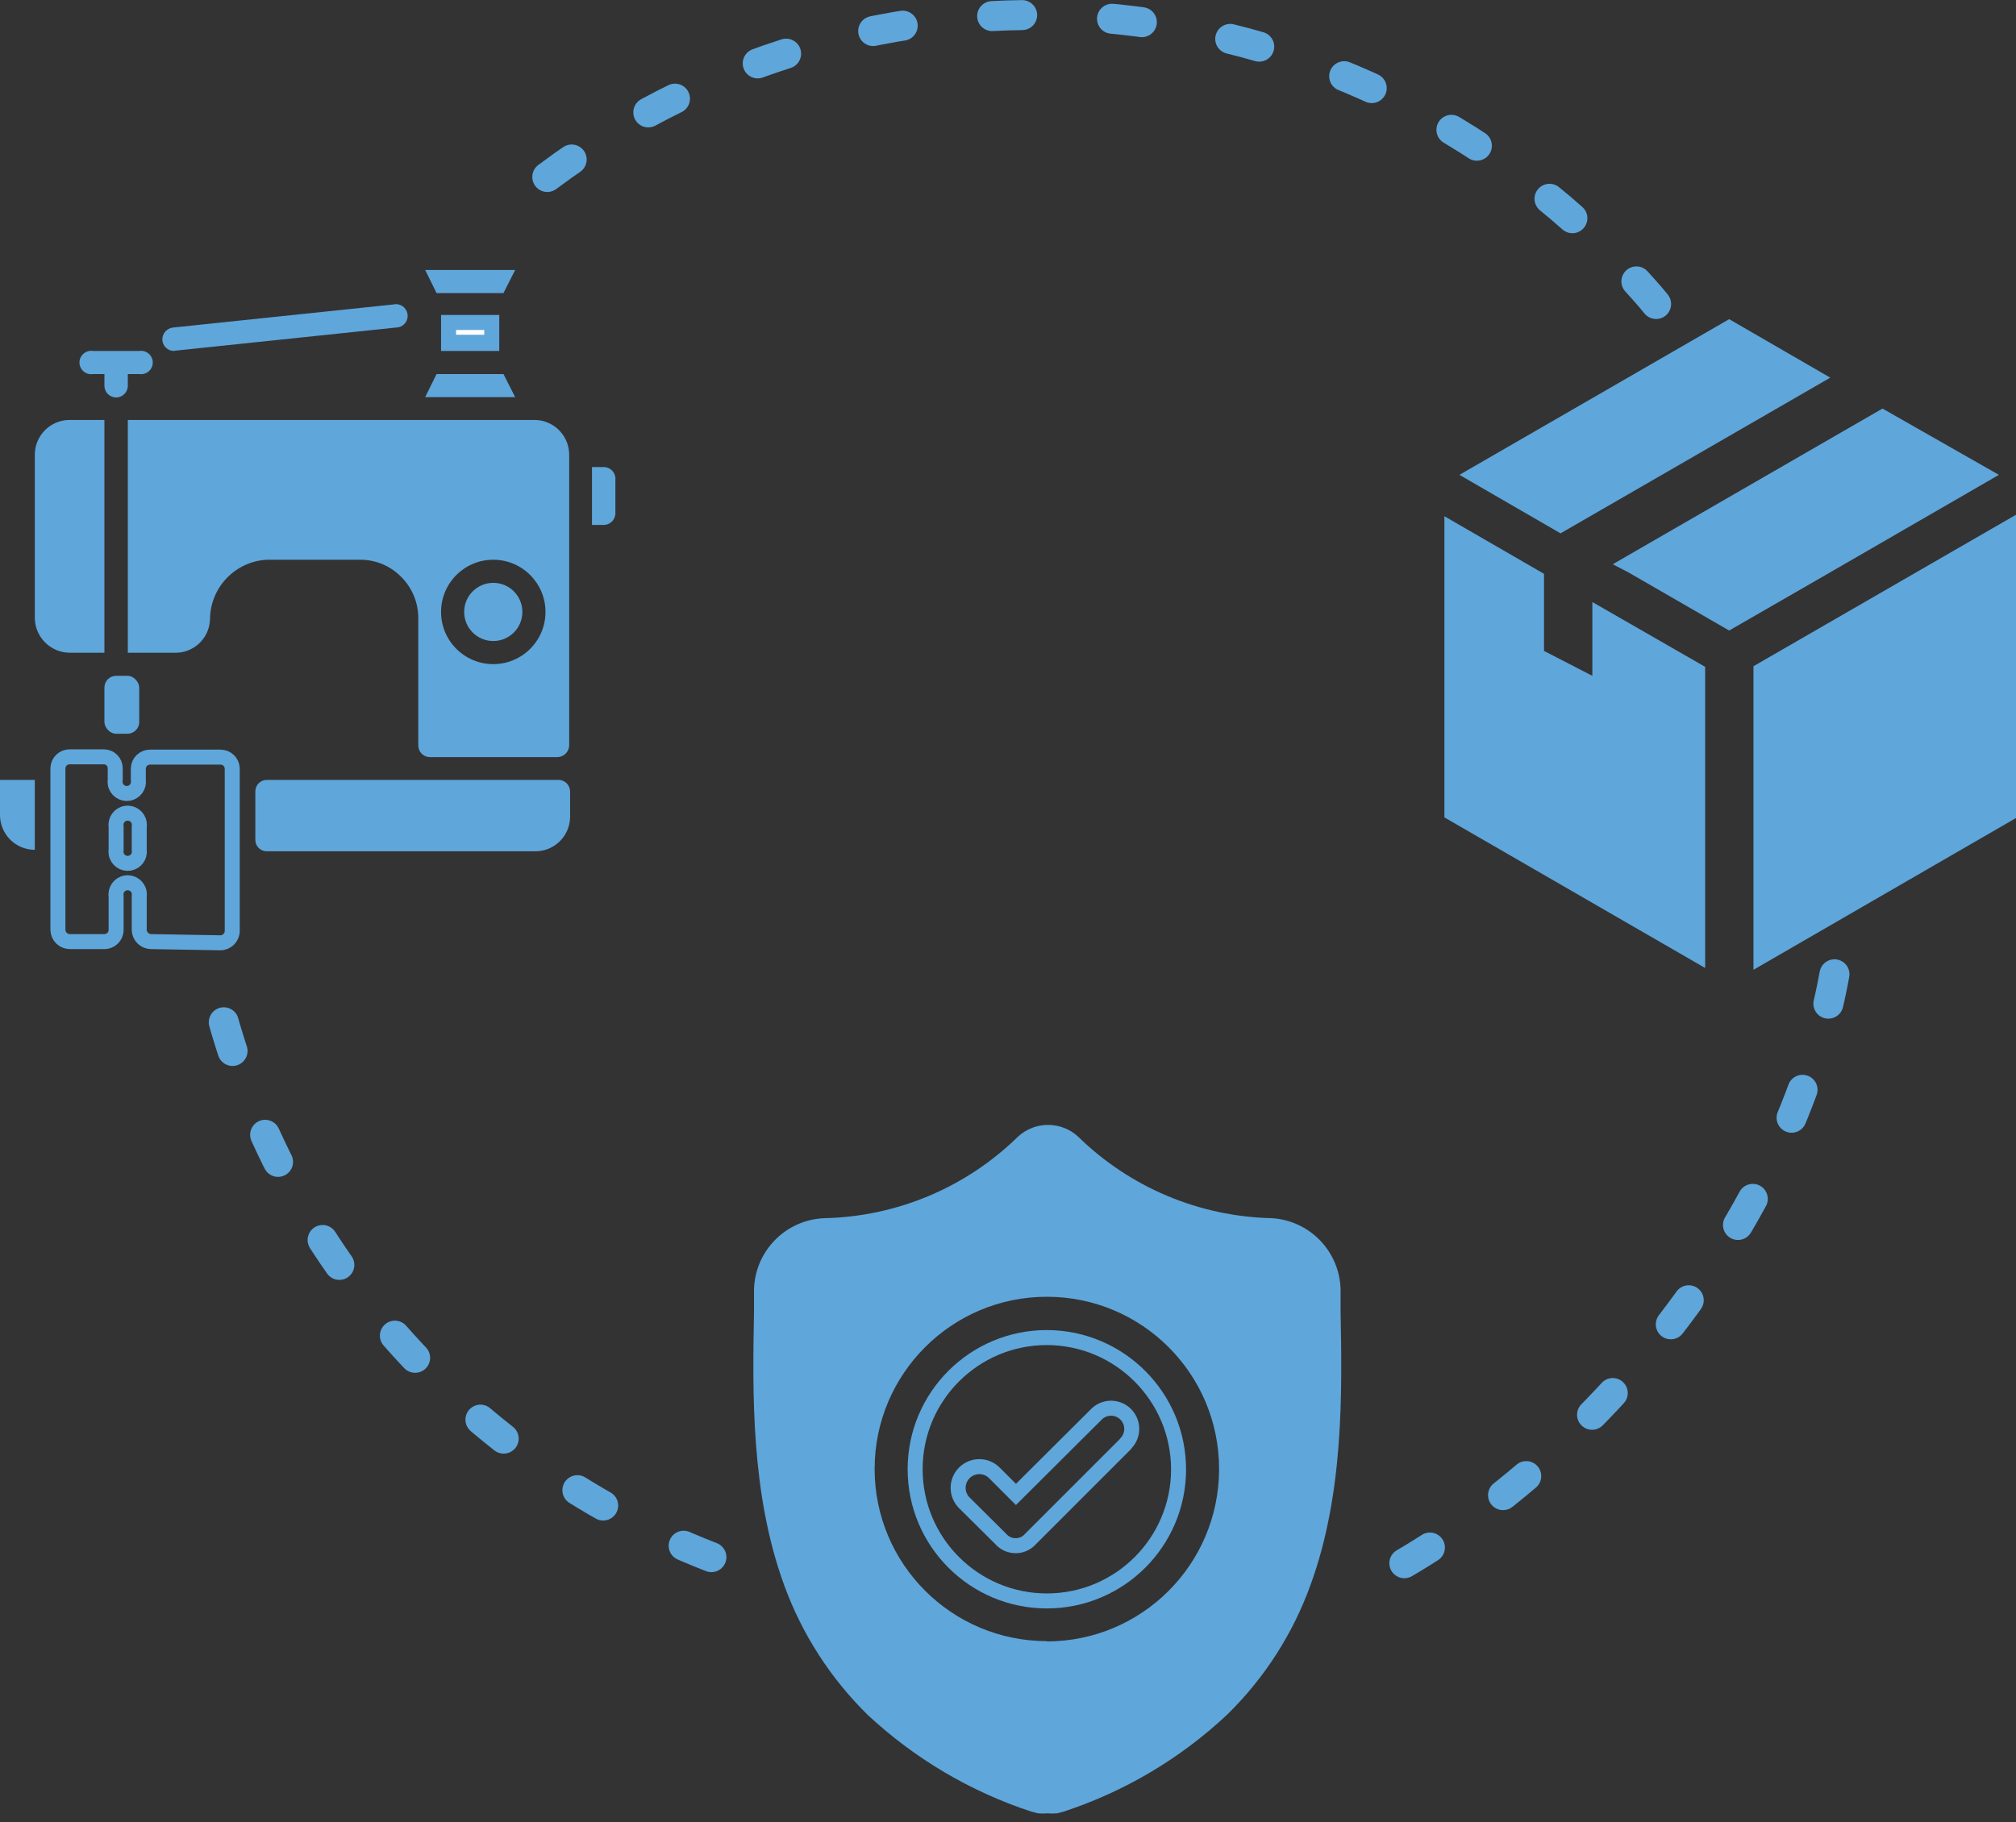 <?xml version="1.0" encoding="UTF-8"?> <svg xmlns="http://www.w3.org/2000/svg" xmlns:xlink="http://www.w3.org/1999/xlink" version="1.1" viewBox="0 0 67.19 60.75" id="Layer_1" overflow="hidden"><rect x="0" y="0" width="67.19" height="60.75" fill="#333333" stroke="none"/><defs></defs><g id="surface1"><path d=" M 34.89 44.59 C 32.465 44.59 30.5 46.556 30.5 48.98 C 30.5 51.405 32.466 53.37 34.89 53.37 C 37.307 53.37 39.269 51.417 39.28 49 C 39.285 46.57 37.32 44.596 34.89 44.59 Z M 37.5 48.15 L 34.35 51.3 C 34.112 51.576 33.695 51.607 33.419 51.369 C 33.394 51.348 33.371 51.325 33.35 51.3 L 32.14 50.1 C 31.864 49.824 31.864 49.376 32.14 49.1 C 32.416 48.824 32.864 48.824 33.14 49.1 L 33.86 49.82 L 36.53 47.16 C 36.792 46.884 37.229 46.873 37.505 47.135 C 37.781 47.397 37.792 47.834 37.53 48.11 Z" stroke="#5FA6DB" stroke-width="0.5" stroke-miterlimit="10" fill="none"></path><path d=" M 44.68 43.71 L 44.68 43.71 C 44.68 43.49 44.68 43.26 44.68 43 C 44.656 41.725 43.654 40.683 42.38 40.61 C 39.963 40.555 37.657 39.583 35.93 37.89 L 35.93 37.89 C 35.364 37.371 34.496 37.371 33.93 37.89 L 33.93 37.89 C 32.206 39.581 29.904 40.554 27.49 40.61 C 26.193 40.652 25.156 41.703 25.13 43 C 25.13 43.26 25.13 43.49 25.13 43.71 L 25.13 43.71 C 25.08 46.42 25.02 49.78 26.13 52.83 C 26.723 54.467 27.677 55.95 28.92 57.17 C 30.479 58.624 32.335 59.722 34.36 60.39 L 34.59 60.45 C 34.696 60.46 34.804 60.46 34.91 60.45 C 35.02 60.46 35.13 60.46 35.24 60.45 L 35.46 60.39 C 37.487 59.723 39.344 58.621 40.9 57.16 C 42.141 55.945 43.092 54.465 43.68 52.83 C 44.79 49.79 44.73 46.42 44.68 43.71 Z M 34.89 54.71 C 31.72 54.71 29.15 52.14 29.15 48.97 C 29.15 45.8 31.72 43.23 34.89 43.23 C 38.06 43.23 40.63 45.8 40.63 48.97 C 40.63 48.98 40.63 48.99 40.63 49 C 40.614 52.16 38.05 54.715 34.89 54.72 Z" fill="#5FA6DB"></path></g><path d=" M 23.71 51.91 C 15.18 48.589 8.898 41.194 7 32.24" stroke="#5FA6DB" stroke-linecap="round" stroke-linejoin="round" stroke-dasharray="1 3" fill="none"></path><path d=" M 61.14 32.48 C 59.65 40.67 53.14 48.68 46.07 52.53" stroke="#5FA6DB" stroke-linecap="round" stroke-linejoin="round" stroke-dasharray="1 3" fill="none"></path><path d=" M 18.24 5.9 C 29.549 -2.557 45.455 -0.917 54.8 9.67 C 55.08 9.983 55.35 10.317 55.61 10.67" stroke="#5FA6DB" stroke-linecap="round" stroke-linejoin="round" stroke-dasharray="1 3" fill="none"></path><path d=" M 59.41 21.65 L 58.44 22.21 L 58.44 32.33 L 67.19 27.27 L 67.19 17.16 L 59.41 21.65 Z" fill="#5FA6DB"></path><path d=" M 61 12.59 L 57.63 10.64 L 48.64 15.83 L 52.01 17.78 L 61 12.59 Z" fill="#5FA6DB"></path><path d=" M 66.62 15.83 L 62.74 13.62 L 53.75 18.81 L 54.27 19.08 L 57.63 21.02 L 60.98 19.09 L 66.62 15.83 Z" fill="#5FA6DB"></path><path d=" M 53.07 22.53 L 51.46 21.7 L 51.46 19.13 L 48.14 17.21 L 48.14 27.25 L 56.83 32.27 L 56.83 22.23 L 53.07 20.07 L 53.07 22.53 Z" fill="#5FA6DB"></path><path d=" M 4.64 11.7 L 3.1 11.7 C 2.887 11.666 2.687 11.81 2.653 12.023 C 2.618 12.235 2.763 12.436 2.975 12.47 C 3.017 12.477 3.059 12.477 3.1 12.47 L 3.48 12.47 L 3.48 12.86 C 3.48 13.075 3.655 13.25 3.87 13.25 C 4.085 13.25 4.26 13.075 4.26 12.86 L 4.26 12.47 L 4.64 12.47 C 4.853 12.504 5.053 12.36 5.087 12.147 C 5.122 11.935 4.977 11.734 4.764 11.7 C 4.723 11.693 4.681 11.693 4.64 11.7 Z" id="Shape" fill="#5FA6DB"></path><path d=" M 5.84 11.69 L 13.19 10.92 C 13.405 10.924 13.583 10.753 13.587 10.537 C 13.591 10.322 13.42 10.144 13.205 10.14 C 13.173 10.139 13.141 10.143 13.11 10.15 L 5.76 10.92 C 5.555 10.946 5.403 11.123 5.41 11.33 C 5.421 11.537 5.592 11.7 5.8 11.7 Z" fill="#5FA6DB"></path><rect x="3.48" y="22.53" rx="0.39" width="1.16" height="1.93" id="Rectangle-path" fill="#5FA6DB"></rect><path d=" M 14.71 9.51 L 14.57 9.24 L 16.77 9.24 L 16.63 9.51 L 14.71 9.51 Z" fill="#FFFFFF"></path><path d=" M 17.17 9 L 17.17 9 Z M 17.17 9 L 14.17 9 L 14.55 9.77 L 16.78 9.77 L 17.17 9 Z" fill="#5FA6DB"></path><path d=" M 14.57 12.99 L 14.71 12.72 L 16.63 12.72 L 16.77 12.99 L 14.57 12.99 Z" fill="#FFFFFF"></path><path d=" M 16.78 12.47 L 14.55 12.47 L 14.17 13.24 L 17.17 13.24 L 16.78 12.47 L 16.78 12.47 Z" fill="#5FA6DB"></path><path d=" M 1.16 28.33 L 1.16 26 L 0 26 L 0 27.16 C -0.006 27.801 0.509 28.324 1.15 28.33 C 1.153 28.33 1.157 28.33 1.16 28.33 Z" fill="#5FA6DB"></path><rect x="14.95" y="10.79" width="1.43" height="0.66" fill="#FFFFFF"></rect><path d=" M 16.14 11 L 16.14 11.16 L 15.2 11.16 L 15.2 11 L 16.14 11 M 16.64 10.5 L 14.7 10.5 L 14.7 11.7 L 16.64 11.7 L 16.64 10.54 Z" fill="#5FA6DB"></path><path d=" M 4.26 21.76 L 5.8 21.76 C 6.435 21.788 6.971 21.296 6.999 20.661 C 7 20.644 7 20.627 7 20.61 C 7.025 19.563 7.854 18.712 8.9 18.66 L 12 18.66 C 12.515 18.657 13.009 18.862 13.37 19.23 C 13.732 19.59 13.938 20.079 13.94 20.59 L 13.94 24.85 C 13.94 25.061 14.108 25.235 14.32 25.24 L 18.58 25.24 C 18.793 25.235 18.965 25.063 18.97 24.85 L 18.97 15.18 C 18.981 14.539 18.471 14.011 17.83 14 C 17.82 14 17.81 14 17.8 14 L 4.26 14 Z M 16.44 18.66 C 17.401 18.66 18.18 19.439 18.18 20.4 C 18.18 21.361 17.401 22.14 16.44 22.14 C 15.479 22.14 14.7 21.361 14.7 20.4 C 14.7 19.439 15.479 18.66 16.44 18.66 Z" fill="#5FA6DB"></path><circle cx="16.44" cy="20.4" r="0.97" id="Oval" fill="#5FA6DB"></circle><path d=" M 20.12 15.57 L 19.73 15.57 L 19.73 17.5 L 20.12 17.5 C 20.335 17.5 20.51 17.325 20.51 17.11 L 20.51 16 C 20.532 15.786 20.376 15.594 20.162 15.572 C 20.148 15.571 20.134 15.57 20.12 15.57 Z" fill="#5FA6DB"></path><path d=" M 1.16 15.18 L 1.16 20.59 C 1.16 21.232 1.678 21.755 2.32 21.76 L 3.48 21.76 L 3.48 14 L 2.32 14 C 1.679 14 1.16 14.519 1.16 15.16 C 1.16 15.167 1.16 15.173 1.16 15.18 Z" fill="#5FA6DB"></path><path d=" M 18.57 26 L 8.9 26 C 8.69 25.994 8.516 26.16 8.51 26.37 C 8.51 26.377 8.51 26.383 8.51 26.39 L 8.51 28 C 8.51 28.21 8.68 28.38 8.89 28.38 C 8.893 28.38 8.897 28.38 8.9 28.38 L 17.8 28.38 C 18.44 28.403 18.978 27.902 19 27.262 C 19.002 27.231 19.001 27.201 19 27.17 L 19 26.4 C 19.007 26.185 18.838 26.005 18.622 25.998 C 18.605 25.998 18.587 25.998 18.57 26 Z" fill="#5FA6DB"></path><path d=" M 7.35 31.43 C 7.571 31.425 7.746 31.242 7.741 31.021 C 7.741 31.014 7.741 31.007 7.74 31 L 7.74 25.62 C 7.735 25.409 7.562 25.24 7.35 25.24 L 5 25.24 C 4.788 25.24 4.615 25.409 4.61 25.62 L 4.61 26 C 4.644 26.213 4.5 26.413 4.287 26.447 C 4.075 26.482 3.874 26.337 3.84 26.125 C 3.833 26.083 3.833 26.041 3.84 26 L 3.84 25.61 C 3.84 25.4 3.67 25.23 3.46 25.23 C 3.457 25.23 3.453 25.23 3.45 25.23 L 2.32 25.23 C 2.108 25.23 1.935 25.398 1.93 25.61 L 1.93 31 C 1.935 31.213 2.107 31.385 2.32 31.39 L 3.48 31.39 C 3.695 31.39 3.87 31.215 3.87 31 L 3.87 29.88 C 3.836 29.667 3.98 29.467 4.193 29.433 C 4.405 29.398 4.606 29.543 4.64 29.756 C 4.647 29.797 4.647 29.839 4.64 29.88 L 4.64 31 C 4.645 31.213 4.817 31.385 5.03 31.39 Z M 4.64 28.33 C 4.674 28.543 4.53 28.743 4.317 28.777 C 4.105 28.812 3.904 28.667 3.87 28.454 C 3.863 28.413 3.863 28.371 3.87 28.33 L 3.87 27.56 C 3.836 27.347 3.98 27.147 4.193 27.113 C 4.405 27.078 4.606 27.223 4.64 27.436 C 4.647 27.477 4.647 27.519 4.64 27.56 Z" stroke="#5FA6DB" stroke-width="0.5" stroke-miterlimit="10" fill="none"></path></svg> 